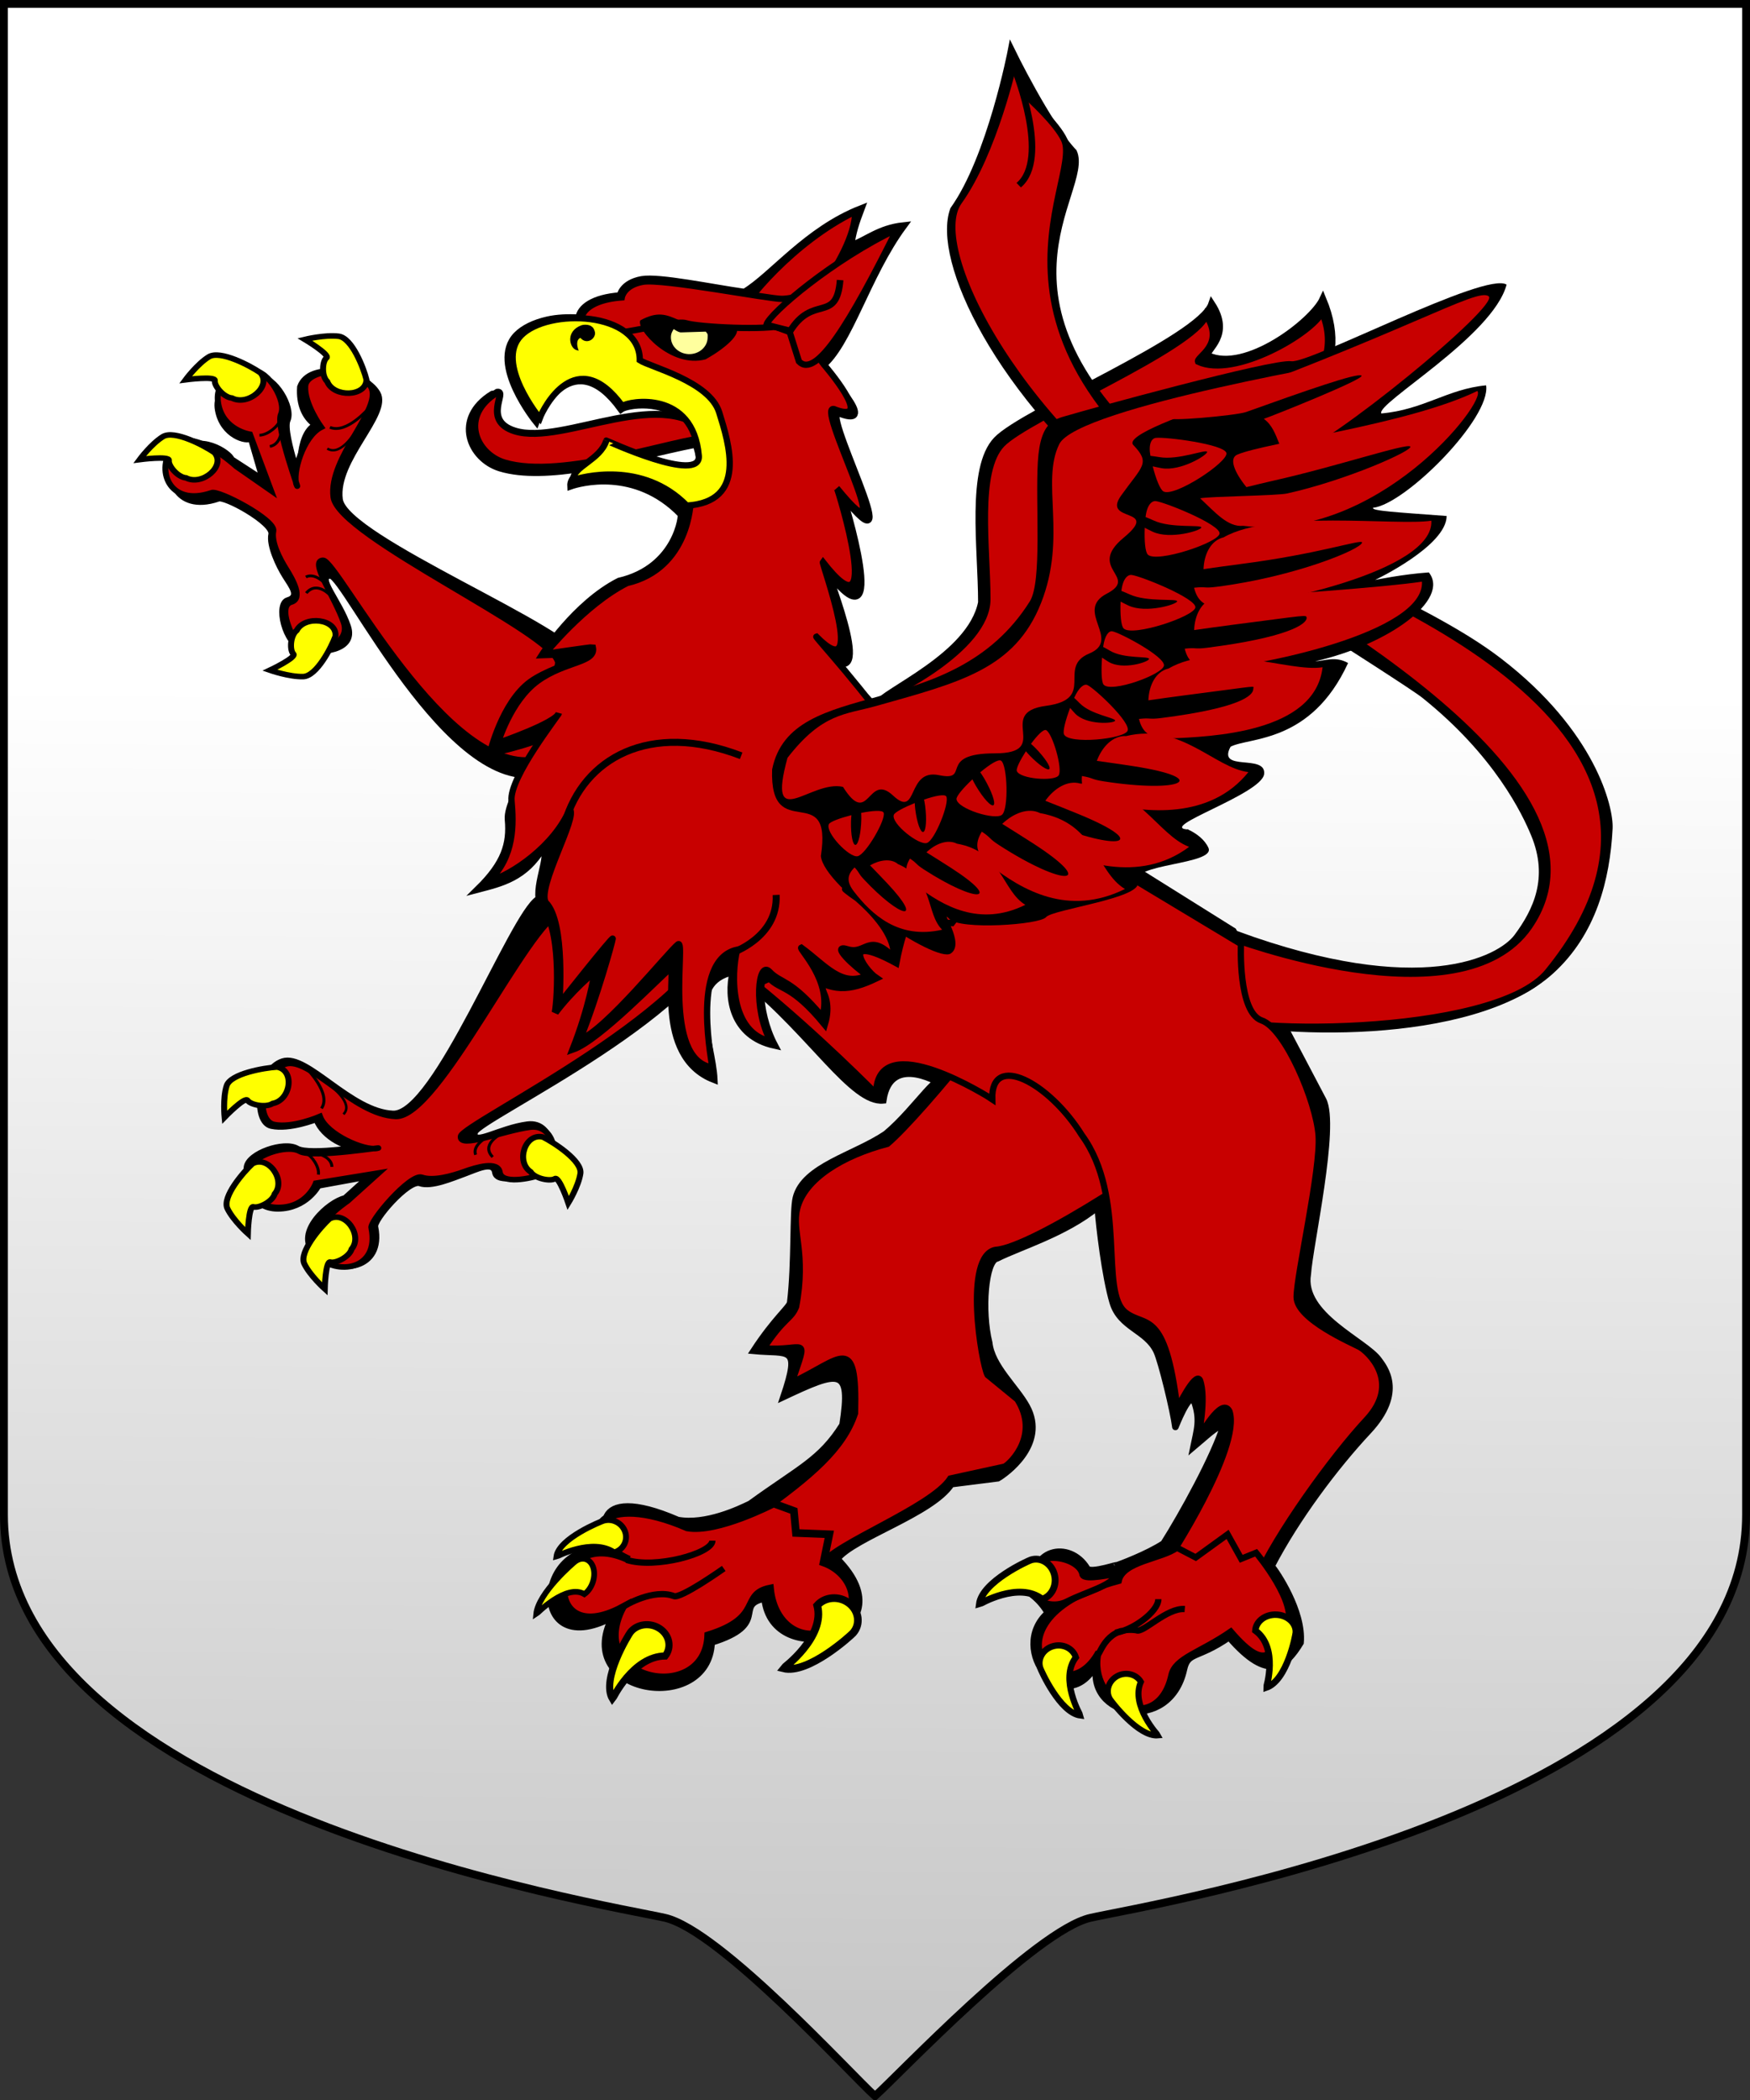 <?xml version="1.0" encoding="UTF-8" standalone="no"?>
<!-- Created with Inkscape (http://www.inkscape.org/) -->
<svg
   xmlns:dc="http://purl.org/dc/elements/1.1/"
   xmlns:cc="http://web.resource.org/cc/"
   xmlns:rdf="http://www.w3.org/1999/02/22-rdf-syntax-ns#"
   xmlns:svg="http://www.w3.org/2000/svg"
   xmlns="http://www.w3.org/2000/svg"
   xmlns:xlink="http://www.w3.org/1999/xlink"
   xmlns:sodipodi="http://inkscape.sourceforge.net/DTD/sodipodi-0.dtd"
   xmlns:inkscape="http://www.inkscape.org/namespaces/inkscape"
   sodipodi:docname="POL_TC~1.SVG"
   sodipodi:docbase="D:\SHAZZ\WIKI\WIKI-SVG\COA\GRYFY"
   inkscape:version="0.40+cvs"
   sodipodi:version="0.32"
   id="svg1585"
   height="600px"
   width="500px">
  <rect width="100%" height="100%" fill="#333333" stroke="none"/>
  <defs
     id="defs3">
    <linearGradient
       id="linearGradient2858">
      <stop
         id="stop2860"
         offset="0"
         style="stop-color:#ffffff;stop-opacity:1;" />
      <stop
         id="stop2862"
         offset="1"
         style="stop-color:#c8c8c8;stop-opacity:1;" />
    </linearGradient>
    <linearGradient
       inkscape:collect="always"
       xlink:href="#linearGradient2858"
       id="linearGradient1698"
       gradientUnits="userSpaceOnUse"
       gradientTransform="matrix(0.913,0,0,1.096,-3.494030e-5,4.940300e-6)"
       x1="293.446"
       y1="179.7"
       x2="291.801"
       y2="522.006" />
  </defs>
  <sodipodi:namedview
     inkscape:window-y="-4"
     inkscape:window-x="-4"
     inkscape:window-height="749"
     inkscape:window-width="1024"
     inkscape:current-layer="layer1"
     inkscape:document-units="px"
     inkscape:cy="302.16210"
     inkscape:cx="250.00015"
     inkscape:zoom="0.95000028"
     inkscape:pageshadow="2"
     inkscape:pageopacity="0.0"
     borderopacity="1.0"
     bordercolor="#666666"
     pagecolor="#ffffff"
     id="base" />
  <g
     id="layer1"
     inkscape:groupmode="layer"
     inkscape:label="Layer 1">
    <path
       sodipodi:nodetypes="ccccccccc"
       id="path6195"
       d="M 1.123,1.123 L 1.123,432.798 C 1.123,516.65 173.672,544.231 189.969,547.945 C 205.722,551.535 243.476,593.061 250,598.877 C 256.524,593.061 295.832,551.535 311.586,547.945 C 327.883,544.231 498.877,516.65 498.877,432.798 L 498.877,1.123 L 250,1.123 L 1.123,1.123 z "
       style="fill:url(#linearGradient1698);fill-opacity:1;fill-rule:nonzero;stroke:#000000;stroke-width:2.246;stroke-miterlimit:4;stroke-dashoffset:0;stroke-opacity:1" />
    <g
       id="g3508">
      <path
         style="fill:#000000;fill-opacity:1;fill-rule:evenodd;stroke:#000000;stroke-width:1.877;stroke-linecap:butt;stroke-linejoin:miter;stroke-miterlimit:4;stroke-opacity:1"
         d="M 306.4,237.217 C 306.4,237.217 213.274,280.412 213.274,280.412 C 231.64,295.238 243.596,315.266 252.355,314.387 C 254.428,300.26 269.541,310.055 269.78,310.22 C 269.137,304.037 262.089,316.44 253.101,323.965 C 244.161,330.044 229.625,333.238 227.407,342.224 C 226.453,346.089 227.154,360.637 225.782,372.141 C 225.614,373.529 221.347,376.753 215.335,385.961 C 225.463,386.942 228.884,384.152 223.866,399.104 C 239.807,391.612 243.353,390.429 240.727,407.125 C 234.46,417.132 228.399,419.442 214.348,429.644 C 211.206,431.199 201.583,435.736 193.685,434.305 C 167.928,423.119 170.627,439.28 178.073,443.573 C 152.595,435.602 149.443,475.665 174.967,462.054 C 163.45,484.29 202.547,490.181 203.32,469.262 C 220.2,464.035 209.472,458.556 218.44,456.715 C 220.701,478.101 260.557,466.934 239.218,445.415 C 243.979,439.274 266.345,432.466 271.808,424.034 L 285.099,422.354 C 287.091,421.243 299.323,412.686 293.341,401.814 C 290.306,396.298 283.332,390.291 282.632,383.685 C 280.356,374.582 281.5,360.159 284.867,359.54 C 291.367,356.264 304.441,352.41 313.633,344.841 C 314.015,350.508 315.768,364.905 317.919,372.138 C 320.07,379.372 327.62,379.992 330.475,386.127 C 331.812,389 335.263,403.122 335.827,407.694 C 335.788,407.883 339.717,397.542 341.137,400.188 C 343.156,405.598 341.95,408.669 340.992,413.412 C 344.595,410.4 347.588,407.379 349.64,407.125 C 346.915,416.057 337.7,432.754 332.46,440.998 C 327.67,444.105 320.28,446.846 318.589,447.448 C 320.803,446.387 311.302,449.908 310.55,448.071 C 305.7,440.127 293.433,441.93 294.995,455.713 C 297.149,457.423 298.379,459.18 299.406,460.807 C 299.976,460.304 300.556,459.793 301.264,459.344 C 300.573,459.651 306.946,464.046 306.284,464.384 C 302.415,466.358 301.433,464.018 299.406,460.807 C 287.611,471.223 304.271,492.114 313.423,475.305 C 309.893,490.66 334.202,495.472 338.264,476.958 C 339.393,471.814 342.001,474.091 351.178,467.772 C 362.491,480.871 367.471,476.082 371.58,469.343 C 372.371,460.375 364.708,449.087 363.309,447.448 C 370.378,433.821 381.489,419.008 390.936,408.913 C 401.484,397.642 395.332,390.502 393.954,388.562 C 390.127,383.175 371.645,375.74 373.64,364.038 C 374.185,355.825 381.833,321.777 378.051,314.312 C 369.688,298.379 359.258,278.634 352.368,265.995 L 306.4,237.217 z "
         id="path9142"
         sodipodi:nodetypes="cccccccccccccccccccccccssccccccccccccccccccscccc" />
      <path
         sodipodi:nodetypes="ccsccccczccccccc"
         id="path6638"
         d="M 289.569,278.964 C 298.118,276.036 263.246,318.661 253.55,326.81 C 240.931,330.113 229.866,336.721 227.749,345.33 C 226.149,351.839 230.365,357.962 227.456,373.356 C 225.972,377.039 223.957,376.413 218.219,385.235 C 230.223,386.163 231.025,380.686 226.236,395.011 C 240.413,388.426 244.889,380.474 244.297,403.786 C 240.936,413.854 231.996,421.608 216.133,432.869 C 204.737,445.286 231.308,452.956 234.779,446.93 C 238.12,441.128 266.176,430.731 271.538,422.423 L 287.034,419.045 C 288.935,417.98 297.062,409.936 290.674,399.823 L 282.158,392.844 C 280.448,389.651 275.222,358.81 284.459,357.106 C 295.12,356.466 337.034,328.785 339.314,323.994 L 289.569,278.964 z "
         style="fill:#c80000;fill-opacity:1;fill-rule:evenodd;stroke:#000000;stroke-width:1.795;stroke-linecap:butt;stroke-linejoin:miter;stroke-miterlimit:4;stroke-opacity:1" />
      <g
         transform="matrix(0.929,0,0,0.867,48.556,-205.89)"
         id="g35950">
        <path
           sodipodi:nodetypes="ccccccccccc"
           id="path34295"
           d="M 217.254,469.719 C 219.182,465.313 246.29,453.704 249.595,436.002 C 249.595,418.299 245.95,391.746 254.281,382.374 C 262.611,373.003 316.759,349.053 320.403,337.598 C 326.743,348.031 318.499,352.75 319.177,354.565 C 330.853,360.476 351.477,343.28 354.586,336.006 C 359.419,348.463 357.604,357.654 352.397,365.464 C 347.191,373.274 273.545,406.845 273.545,406.845 L 263.132,457.869 L 211.587,491.711 L 217.254,469.719 z "
           style="fill:#000000;fill-opacity:1;fill-rule:evenodd;stroke:#000000;stroke-width:2.103;stroke-linecap:butt;stroke-linejoin:miter;stroke-miterlimit:4;stroke-opacity:1" />
        <path
           sodipodi:nodetypes="ccccccccccc"
           id="path35190"
           d="M 220.613,466.992 C 220.613,466.992 251.367,451.762 251.367,434.928 C 251.367,418.095 247.901,392.845 255.823,383.933 C 263.744,375.021 315.235,352.246 318.701,341.354 C 324.73,351.275 315.58,354.977 316.225,356.702 C 327.328,362.324 351.392,347.28 354.348,340.364 C 358.944,352.21 354.076,360.426 349.125,367.852 C 344.174,375.279 274.142,407.203 274.142,407.203 L 264.239,455.998 L 215.224,487.904 L 220.613,466.992 z "
           style="fill:#c80000;fill-opacity:1;fill-rule:evenodd;stroke:#000000;stroke-width:2;stroke-linecap:butt;stroke-linejoin:miter;stroke-miterlimit:4;stroke-opacity:1" />
      </g>
      <g
         id="g5595"
         transform="matrix(0.659,0.611,0.654,-0.615,-456.643,423.887)">
        <path
           style="fill:#000000;fill-opacity:1;fill-rule:evenodd;stroke:#000000;stroke-width:2.092;stroke-linecap:butt;stroke-linejoin:miter;stroke-miterlimit:4;stroke-opacity:1"
           d="M 503.434,717.506 C 498.736,719.313 506.271,732.383 491.088,743.247 C 547.162,767.476 554.811,794.634 553.207,803.672 C 551.408,813.809 547.26,824.988 533.205,831.292 C 526.197,834.435 506.421,842.162 476.891,840.01 C 469.213,839.444 382.348,822.564 371.114,821.809 C 313.613,817.943 268.975,835.839 261.301,851.481 C 257.358,871.67 236.864,901.356 236.864,901.356 C 236.864,901.356 262.039,891.792 274.145,891.012 C 287.235,885.667 285.915,832.521 371.489,838.106 C 415.03,842.236 454.349,861.313 485.176,864.19 C 522.32,867.657 543.617,853.945 548.155,848.901 C 559.343,836.463 568.804,821.005 568.504,802.905 C 567.921,768.452 521.784,726.808 503.434,717.506 z "
           id="path4071"
           sodipodi:nodetypes="ccssssccccsssc" />
        <g
           id="g4065"
           transform="matrix(1,0,0,1,10.29,372.516)">
          <path
             style="fill:#c80000;fill-opacity:1;fill-rule:evenodd;stroke:#000000;stroke-width:2;stroke-linecap:butt;stroke-linejoin:miter;stroke-miterlimit:4;stroke-opacity:1"
             d="M 480.427,368.611 C 480.427,368.611 551.257,398.058 543.167,435.998 C 530.989,493.113 409.585,459.694 381.669,454.007 C 318.929,441.227 253.933,463.633 250.38,481.892 C 246.616,501.233 230.047,526.623 230.047,526.623 L 241.406,521.32 C 241.406,521.32 253.562,521.518 259.081,519.256 C 273.166,513.484 282.331,443.55 396.773,469.111 C 417.941,473.839 543.852,534.32 557.69,429.608 C 561.279,402.45 500.759,343.631 491.464,345.374 C 482.17,347.116 480.427,368.611 480.427,368.611 z "
             id="path4067"
             sodipodi:nodetypes="csssccssscc" />
          <path
             style="fill:none;fill-opacity:0.75;fill-rule:evenodd;stroke:#000000;stroke-width:2;stroke-linecap:butt;stroke-linejoin:miter;stroke-miterlimit:4;stroke-opacity:1"
             d="M 232.391,524.785 C 232.391,524.785 260.328,511.929 259.586,498.826"
             id="path4069"
             sodipodi:nodetypes="cc" />
        </g>
      </g>
      <path
         sodipodi:nodetypes="ccccscczczczzczcccc"
         id="path2821"
         d="M 216.151,281.306 C 233.678,295.511 250.501,312.629 250.328,312.454 C 250.459,292.86 283.272,313.911 283.5,314.069 C 283.118,300.529 299.706,309.268 309.074,324.29 C 322.131,342.185 313.94,369.055 321.59,374.998 C 327.26,379.403 332.851,373.741 336.368,402.367 C 336.331,402.548 341.482,391.769 342.838,394.303 C 344.765,399.487 342.347,410.342 342.506,410.484 C 342.725,410.679 348.967,398.794 351.262,403.204 C 354.769,413.559 333.528,446.195 333.436,446.024 C 333.336,445.838 358.042,451.065 358.917,451.381 C 364.519,438.54 380.469,416.343 390.472,405.613 C 400.539,394.813 390.679,386.08 388.553,384.906 C 386.317,383.671 370.467,376.927 370.467,370.584 C 370.467,364.241 377.444,334.09 376.745,324.409 C 376.047,314.751 367.258,293.888 360.467,291.551 C 353.675,289.214 354.558,269.722 354.558,269.722 L 305.018,239.913 C 305.018,239.913 216.151,281.306 216.151,281.306 z "
         style="fill:#c80000;fill-opacity:1;fill-rule:evenodd;stroke:#000000;stroke-width:1.795;stroke-linecap:butt;stroke-linejoin:miter;stroke-miterlimit:4;stroke-opacity:1" />
      <path
         style="fill:none;fill-opacity:0.75;fill-rule:evenodd;stroke:#000000;stroke-width:0.822px;stroke-linecap:butt;stroke-linejoin:miter;stroke-opacity:1"
         d="M 148.68,447.753 L 148.68,447.753 z "
         id="path15251" />
      <path
         sodipodi:nodetypes="cccsczccccc"
         id="path12801"
         d="M 336.258,442.19 C 331.946,445.412 320.796,446.044 319.62,451.675 C 278.528,462.77 303.341,491.425 313.857,472.036 C 310.489,486.747 330.824,496.374 334.701,478.636 C 335.779,473.707 342.897,472.224 351.656,466.169 C 362.453,478.72 363.653,471.439 367.574,464.983 C 371.46,458.585 358.894,443.648 358.894,443.648 L 354.632,445.371 L 350.742,438.396 L 341.638,444.989 L 336.258,442.19 z "
         style="fill:#c80000;fill-opacity:1;fill-rule:evenodd;stroke:#000000;stroke-width:1.795;stroke-linecap:butt;stroke-linejoin:miter;stroke-miterlimit:4;stroke-opacity:1" />
      <path
         sodipodi:nodetypes="ccccc"
         id="path15797"
         d="M 319.087,449.762 C 318.099,449.594 310.023,451.689 309.305,449.929 C 308.587,444.985 296.203,442.386 294.139,449.259 C 292.075,456.131 299.344,460.406 304.908,457.556 C 310.472,454.706 317.471,453.198 319.087,449.762 z "
         style="fill:#c80000;fill-opacity:1;fill-rule:evenodd;stroke:#000000;stroke-width:1.795;stroke-linecap:butt;stroke-linejoin:miter;stroke-miterlimit:4;stroke-opacity:1" />
      <g
         id="g5633"
         transform="matrix(0.903,-0.203,0.218,0.843,-36.499,100.93)">
        <path
           sodipodi:nodetypes="cczccccczccccccccscccc"
           id="path9933"
           d="M 188.277,149.708 C 189.547,139.856 127,93.479 128.52,80.447 C 130.041,67.415 150.019,56.803 147.994,49.123 C 145.848,40.981 130.145,33.722 125.33,41.567 C 123.601,47.096 124.332,51.776 126.904,54.863 C 120.701,56.487 117.636,71.33 118.2,75.201 C 118.763,79.071 116.24,55.189 118.988,51.394 C 121.737,47.599 118.57,36.389 114.001,35.497 C 109.431,34.605 99.552,34.616 98.965,43.08 C 98.357,51.841 105.321,55.592 106.607,54.563 L 106.993,68.463 L 99.253,59.76 C 99.253,57.703 91.432,48.455 84.297,54.051 C 77.161,59.648 78.076,73.116 92.099,71.562 C 94.153,70.821 106.919,83.286 105.347,86.701 C 103.775,90.115 105.08,97.326 106.241,101.155 C 107.403,104.985 109.068,108.701 105.178,108.965 C 101.288,109.229 100.731,122.891 106.013,125.94 C 110.502,128.531 121.721,130.347 121.132,121.668 C 120.543,112.988 115.482,103.393 119.753,104.305 C 124.024,105.218 138.241,183.465 167.248,182.797 L 188.277,149.708 z "
           style="fill:#000000;fill-opacity:1;fill-rule:evenodd;stroke:#000000;stroke-width:1.831;stroke-linecap:butt;stroke-linejoin:miter;stroke-miterlimit:4;stroke-opacity:1" />
        <g
           id="g5620">
          <path
             sodipodi:nodetypes="cczccccczccccccccccccc"
             id="path2622"
             d="M 181.146,148.555 C 182.416,138.703 125.27,92.326 126.79,79.294 C 128.31,66.262 148.546,54.364 146.521,46.684 C 144.375,38.541 128.672,36.17 126.943,41.699 C 125.214,47.229 128.517,56.025 128.517,56.025 C 122.314,57.649 116.163,68.891 116.727,72.761 C 117.29,76.632 114.767,52.749 117.515,48.955 C 120.264,45.16 117.097,33.95 112.527,33.057 C 107.958,32.165 100.136,32.691 99.549,41.155 C 98.942,49.916 106.677,53.153 106.677,53.153 L 108.607,72.711 L 100.095,62.465 C 100.095,62.465 89.959,46.016 82.823,51.612 C 75.688,57.208 76.602,70.676 90.626,69.122 C 92.68,68.381 107.761,82.39 106.189,85.804 C 104.617,89.219 105.921,95.143 107.083,98.973 C 108.245,102.803 109.909,109.605 106.019,109.869 C 102.129,110.134 102.997,118.493 104.54,123.5 C 106.082,128.507 120.763,128.936 120.173,120.257 C 119.584,111.578 114.523,97.866 118.794,98.779 C 123.065,99.692 139.083,178.453 168.09,177.785 L 181.146,148.555 z "
             style="fill:#c80000;fill-opacity:1;fill-rule:evenodd;stroke:#000000;stroke-width:1.831;stroke-linecap:butt;stroke-linejoin:miter;stroke-miterlimit:4;stroke-opacity:1" />
          <path
             sodipodi:nodetypes="cccczc"
             id="path2624"
             d="M 130.436,26.729 C 130.436,26.729 136.908,33.506 135.453,34.206 C 133.997,34.906 132.507,39.517 133.866,41.83 C 134.552,47.497 144.31,49.54 145.74,44.031 C 145.775,40.12 144.655,29.623 140.752,28.133 C 136.74,26.602 130.436,26.729 130.436,26.729 z "
             style="fill:#ffff00;fill-opacity:1;fill-rule:evenodd;stroke:#000000;stroke-width:1.831;stroke-linecap:butt;stroke-linejoin:miter;stroke-miterlimit:4;stroke-opacity:1" />
          <path
             sodipodi:nodetypes="cccczc"
             id="path2626"
             d="M 91.651,31.052 C 91.651,31.052 100.976,31.962 100.33,33.443 C 99.684,34.923 101.563,39.39 104.103,40.256 C 108.319,44.102 117.046,39.281 114.535,34.173 C 112.01,31.187 104.313,23.964 100.384,25.382 C 96.345,26.84 91.651,31.052 91.651,31.052 z "
             style="fill:#ffff00;fill-opacity:1;fill-rule:evenodd;stroke:#000000;stroke-width:1.831;stroke-linecap:butt;stroke-linejoin:miter;stroke-miterlimit:4;stroke-opacity:1" />
          <path
             sodipodi:nodetypes="cccczc"
             id="path2628"
             d="M 71.738,53.312 C 71.738,53.312 81.064,54.223 80.418,55.703 C 79.772,57.184 81.651,61.651 84.19,62.516 C 88.407,66.363 97.134,61.542 94.623,56.434 C 92.098,53.448 84.401,46.225 80.472,47.643 C 76.432,49.101 71.738,53.312 71.738,53.312 z "
             style="fill:#ffff00;fill-opacity:1;fill-rule:evenodd;stroke:#000000;stroke-width:1.831;stroke-linecap:butt;stroke-linejoin:miter;stroke-miterlimit:4;stroke-opacity:1" />
          <path
             sodipodi:nodetypes="cccczc"
             id="path2630"
             d="M 94.393,130.157 C 94.393,130.157 103.51,127.994 102.669,126.614 C 101.829,125.235 103.087,120.555 105.486,119.354 C 109.144,114.973 118.443,118.569 116.645,123.969 C 114.547,127.27 107.897,135.467 103.812,134.593 C 99.613,133.695 94.393,130.157 94.393,130.157 z "
             style="fill:#ffff00;fill-opacity:1;fill-rule:evenodd;stroke:#000000;stroke-width:1.831;stroke-linecap:butt;stroke-linejoin:miter;stroke-miterlimit:4;stroke-opacity:1" />
          <path
             sodipodi:nodetypes="cc"
             id="path2634"
             d="M 118.429,110.857 C 118.429,110.857 115.516,104.667 111.23,108.074"
             style="fill:none;fill-opacity:0.75;fill-rule:evenodd;stroke:#000000;stroke-width:0.916px;stroke-linecap:butt;stroke-linejoin:miter;stroke-opacity:1" />
          <path
             sodipodi:nodetypes="cc"
             id="path2636"
             d="M 117.396,105.98 C 117.396,105.98 115.262,102.074 112.358,102.895"
             style="fill:none;fill-opacity:0.75;fill-rule:evenodd;stroke:#000000;stroke-width:0.916px;stroke-linecap:butt;stroke-linejoin:miter;stroke-opacity:1" />
          <path
             sodipodi:nodetypes="cc"
             id="path2644"
             d="M 144.529,53.139 C 144.529,53.139 135.675,60.203 131.129,56.682"
             style="fill:none;fill-opacity:0.75;fill-rule:evenodd;stroke:#000000;stroke-width:0.916px;stroke-linecap:butt;stroke-linejoin:miter;stroke-opacity:1" />
          <path
             sodipodi:nodetypes="cc"
             id="path2646"
             d="M 138.304,60.016 C 138.304,60.016 132.046,66.904 128.698,63.302"
             style="fill:none;fill-opacity:0.75;fill-rule:evenodd;stroke:#000000;stroke-width:0.777px;stroke-linecap:butt;stroke-linejoin:miter;stroke-opacity:1" />
          <path
             sodipodi:nodetypes="cc"
             id="path2648"
             d="M 116.4,51.167 C 116.009,52.284 112.125,54.729 109.436,54.133"
             style="fill:none;fill-opacity:0.75;fill-rule:evenodd;stroke:#000000;stroke-width:0.916px;stroke-linecap:butt;stroke-linejoin:miter;stroke-opacity:1" />
          <path
             sodipodi:nodetypes="cc"
             id="path2650"
             d="M 116.377,54.268 C 115.986,55.385 114.646,58.592 111.679,58.482"
             style="fill:none;fill-opacity:0.75;fill-rule:evenodd;stroke:#000000;stroke-width:0.916px;stroke-linecap:butt;stroke-linejoin:miter;stroke-opacity:1" />
        </g>
      </g>
      <g
         id="g5672"
         transform="matrix(0.919,-0.123,0.131,0.858,-46.347,87.978)">
        <path
           sodipodi:nodetypes="cczccccczccccccccccccc"
           id="path10695"
           d="M 185.869,223.401 C 177.213,227.537 144.606,289.514 131.709,287.115 C 118.812,284.715 108.314,263.716 100.516,265.216 C 92.248,266.806 88.63,283.83 94.028,285.93 C 99.427,288.03 108.046,285.709 108.046,285.709 C 109.246,292.009 116.444,297.014 120.343,296.714 C 124.243,296.414 104.415,297.314 100.816,294.314 C 97.217,291.314 85.82,293.714 84.62,298.214 C 83.42,302.713 83.793,312.069 92.197,313.228 C 100.895,314.428 105.595,307.497 105.595,307.497 L 121.259,306.708 L 113.113,312.613 C 108.188,312.992 96.017,321.612 101.116,329.111 C 107.73,338.127 121.606,337.558 121.006,323.459 C 120.406,321.359 133.319,309.344 136.618,311.144 C 139.918,312.944 146.674,310.907 150.573,310.007 C 154.472,309.108 160.045,306.96 160.045,310.86 C 160.045,314.76 169.2,313.513 174.299,312.313 C 179.398,311.113 180.821,296.493 172.123,296.493 C 163.425,296.493 154.519,301.182 155.719,296.982 C 156.919,292.782 236.766,266.468 242.154,238.031 L 185.869,223.401 z "
           style="fill:#000000;fill-opacity:1;fill-rule:evenodd;stroke:#000000;stroke-width:1.831;stroke-linecap:butt;stroke-linejoin:miter;stroke-miterlimit:4;stroke-opacity:1" />
        <path
           sodipodi:nodetypes="cczccccczccccccccccccc"
           id="path1477"
           d="M 192.226,228.854 C 181.676,230.716 145.281,290.61 132.384,288.21 C 119.487,285.81 108.989,264.811 101.191,266.311 C 92.923,267.902 89.494,283.41 94.893,285.51 C 100.291,287.61 109.289,284.91 109.289,284.91 C 110.489,291.21 121.286,298.109 125.186,297.809 C 129.085,297.509 105.09,298.409 101.491,295.409 C 97.892,292.409 86.495,294.809 85.295,299.309 C 84.095,303.809 84.089,311.649 92.493,312.808 C 101.191,314.008 104.944,306.508 104.944,306.508 L 124.586,305.909 L 113.788,313.708 C 113.788,313.708 96.692,322.707 101.791,330.207 C 106.89,337.706 120.387,337.706 119.787,323.607 C 119.187,321.507 134.183,307.408 137.483,309.208 C 140.782,311.008 146.78,310.108 150.68,309.208 C 154.579,308.308 161.477,307.108 161.477,311.008 C 161.477,314.908 169.875,314.608 174.974,313.408 C 180.073,312.208 181.496,297.588 172.798,297.588 C 164.1,297.588 150.08,301.709 151.279,297.509 C 152.479,293.309 235.167,265.101 240.556,236.663 L 192.226,228.854 z "
           style="fill:#c80000;fill-opacity:1;fill-rule:evenodd;stroke:#000000;stroke-width:1.831;stroke-linecap:butt;stroke-linejoin:miter;stroke-miterlimit:4;stroke-opacity:1" />
        <path
           sodipodi:nodetypes="cccczc"
           id="path1479"
           d="M 80.196,281.01 C 80.196,281.01 87.394,275.011 87.994,276.511 C 88.594,278.01 93.093,279.81 95.492,278.61 C 101.191,278.31 103.891,268.711 98.492,266.911 C 94.593,266.611 84.046,267.017 82.296,270.811 C 80.496,274.711 80.196,281.01 80.196,281.01 z "
           style="fill:#ffff00;fill-opacity:1;fill-rule:evenodd;stroke:#000000;stroke-width:1.831;stroke-linecap:butt;stroke-linejoin:miter;stroke-miterlimit:4;stroke-opacity:1" />
        <path
           sodipodi:nodetypes="cccczc"
           id="path1481"
           d="M 81.879,320.005 C 81.879,320.005 83.42,310.761 84.853,311.506 C 86.286,312.251 90.869,310.679 91.905,308.204 C 96.027,304.257 91.809,295.221 86.544,297.381 C 83.394,299.698 75.667,306.889 76.816,310.907 C 77.997,315.036 81.879,320.005 81.879,320.005 z "
           style="fill:#ffff00;fill-opacity:1;fill-rule:evenodd;stroke:#000000;stroke-width:1.831;stroke-linecap:butt;stroke-linejoin:miter;stroke-miterlimit:4;stroke-opacity:1" />
        <path
           sodipodi:nodetypes="cccczc"
           id="path1483"
           d="M 102.736,341.383 C 102.736,341.383 104.276,332.139 105.709,332.884 C 107.143,333.629 111.726,332.057 112.761,329.582 C 116.884,325.635 112.666,316.599 107.401,318.759 C 104.251,321.077 96.524,328.267 97.673,332.285 C 98.853,336.414 102.736,341.383 102.736,341.383 z "
           style="fill:#ffff00;fill-opacity:1;fill-rule:evenodd;stroke:#000000;stroke-width:1.831;stroke-linecap:butt;stroke-linejoin:miter;stroke-miterlimit:4;stroke-opacity:1" />
        <path
           sodipodi:nodetypes="cccczc"
           id="path1485"
           d="M 180.927,323.985 C 180.927,323.985 179.387,314.74 177.954,315.485 C 176.521,316.231 171.937,314.658 170.902,312.183 C 166.78,308.236 170.997,299.201 176.262,301.36 C 179.412,303.678 187.139,310.869 185.991,314.886 C 184.81,319.015 180.927,323.985 180.927,323.985 z "
           style="fill:#ffff00;fill-opacity:1;fill-rule:evenodd;stroke:#000000;stroke-width:1.831;stroke-linecap:butt;stroke-linejoin:miter;stroke-miterlimit:4;stroke-opacity:1" />
        <path
           sodipodi:nodetypes="cc"
           id="path1487"
           d="M 163.302,298.692 C 163.302,298.692 156.93,301.179 160.038,305.687"
           style="fill:none;fill-opacity:0.75;fill-rule:evenodd;stroke:#000000;stroke-width:0.916px;stroke-linecap:butt;stroke-linejoin:miter;stroke-opacity:1" />
        <path
           sodipodi:nodetypes="cc"
           id="path1489"
           d="M 158.367,299.392 C 158.367,299.392 154.327,301.257 154.948,304.21"
           style="fill:none;fill-opacity:0.75;fill-rule:evenodd;stroke:#000000;stroke-width:0.916px;stroke-linecap:butt;stroke-linejoin:miter;stroke-opacity:1" />
        <path
           sodipodi:nodetypes="cc"
           id="path1499"
           d="M 107.495,268.737 C 107.495,268.737 113.941,278.05 110.121,282.348"
           style="fill:none;fill-opacity:0.75;fill-rule:evenodd;stroke:#000000;stroke-width:0.916px;stroke-linecap:butt;stroke-linejoin:miter;stroke-opacity:1" />
        <path
           sodipodi:nodetypes="cc"
           id="path1501"
           d="M 113.933,275.415 C 113.933,275.415 120.38,282.125 116.56,285.222"
           style="fill:none;fill-opacity:0.75;fill-rule:evenodd;stroke:#000000;stroke-width:0.777px;stroke-linecap:butt;stroke-linejoin:miter;stroke-opacity:1" />
        <path
           sodipodi:nodetypes="cc"
           id="path1503"
           d="M 103.622,296.672 C 104.71,297.138 106.885,301.179 106.108,303.822"
           style="fill:none;fill-opacity:0.75;fill-rule:evenodd;stroke:#000000;stroke-width:0.916px;stroke-linecap:butt;stroke-linejoin:miter;stroke-opacity:1" />
        <path
           sodipodi:nodetypes="cc"
           id="path1505"
           d="M 106.714,296.905 C 107.802,297.371 110.91,298.925 110.599,301.879"
           style="fill:none;fill-opacity:0.75;fill-rule:evenodd;stroke:#000000;stroke-width:0.916px;stroke-linecap:butt;stroke-linejoin:miter;stroke-opacity:1" />
      </g>
      <path
         style="fill:#000000;fill-opacity:1;fill-rule:evenodd;stroke:#000000;stroke-width:2.043;stroke-linecap:butt;stroke-linejoin:miter;stroke-miterlimit:4;stroke-opacity:1"
         d="M 183.375,79.902 C 177.745,80.893 177.193,84.524 177.193,84.524 C 169.267,85.109 165.739,87.998 165.402,90.875 C 162.329,90.696 159.222,90.806 156.375,91.454 C 152.724,92.285 149.537,93.773 147.571,95.833 C 139.831,103.944 153.2,120.411 153.2,120.411 C 154.337,117.306 163.947,98.194 177.439,116.856 C 178.911,115.732 189.681,113.653 195.824,120.747 C 180.76,115.438 157.87,128.076 145.846,124.204 C 136.194,121.096 143.758,112.181 140.686,112.656 C 129.422,119.587 134.31,131.063 142.885,133.687 C 149.393,135.679 158.159,135.13 167.135,133.686 C 164.928,135.364 162.977,136.842 163.09,138.824 C 165.405,138.01 181.477,133.364 194.609,146.931 C 194.975,146.909 193.567,162.197 176.866,166.089 C 164.369,172.437 155.002,187.058 155.002,187.058 C 179.5,186.119 159.671,189.01 151.57,194.929 C 143.469,200.848 140.115,215.193 140.115,215.193 C 140.115,215.193 158.293,211.141 159.086,208.14 C 158.864,208.982 144.596,227.206 145.235,234.17 C 145.874,241.133 144.169,246.66 136.684,254.01 C 143.195,252.311 150.073,250.751 155.083,242.19 C 157.61,244.28 152.063,254.053 154.661,258.723 C 160.596,264.526 159.436,285.236 158.638,289.282 C 162.963,283.491 170.009,277.101 169.94,277.946 C 169.873,278.762 168.445,287.763 163.769,299.714 C 171.175,297.105 188.72,278.769 191.443,276.631 C 193.906,274.697 186.547,301.676 203.992,308.4 C 203.474,297.522 195.313,280.701 209.483,277.621 C 207.703,285.081 209.291,295.986 221.237,298.614 C 216.044,288.765 216.492,275.827 219.83,279.399 C 223.169,282.972 226.15,281.108 235.596,292.534 C 238.723,281.994 229.727,278.51 230.536,278.17 C 237.656,283.441 242.643,283.108 250.27,279.468 C 246.664,277.041 239.568,266.119 256,275.019 C 265.115,226.697 303.712,258.4 234.662,185.612 C 251.731,201.675 236.162,163.833 236.523,163.401 C 254.884,187.262 240.889,141.792 240.585,141.461 C 261.417,167.325 232.637,113.996 240.108,118.139 C 251.183,122.249 236.123,106.532 234.623,104.745 C 242.546,98.606 247.594,78.781 258.113,64.52 C 251.092,65.271 247.418,68.773 243.053,70.243 C 243.637,66.237 244.452,63.759 245.993,59.664 C 230.462,65.774 220.624,78.753 212.688,83.531 C 203.612,82.271 188.332,79.029 183.375,79.902 z M 198.741,126.914 C 198.799,126.903 198.829,126.895 198.887,126.884 C 199.332,128.359 199.798,129.854 199.964,131.723 C 200.434,137.08 189.793,133.852 181.651,130.737 C 188.071,129.258 194.268,127.751 198.741,126.914 z "
         id="path8258"
         sodipodi:nodetypes="cccccccccccccccccccccccccccccccccccccccccccccccccc" />
      <path
         style="fill:#c80000;fill-opacity:1;fill-rule:evenodd;stroke:#000000;stroke-width:1.974;stroke-linecap:butt;stroke-linejoin:miter;stroke-miterlimit:4;stroke-opacity:1"
         d="M 142.069,112.064 C 131.098,118.748 135.815,129.756 144.143,132.254 C 160.815,137.255 192.878,125.404 203.353,124.947 C 190.349,109.075 161.058,127.547 147.061,123.127 C 137.687,120.168 145.057,111.6 142.069,112.064 z "
         id="path2084"
         sodipodi:nodetypes="cscsc" />
      <path
         sodipodi:nodetypes="cccccccccccczczccccccccccccccccccccccc"
         id="path25700"
         d="M 197.326,143.234 C 197.326,143.234 197.017,162.429 179.157,166.584 C 166.99,172.712 155.728,186.824 155.728,186.824 C 155.728,186.824 169.063,184.853 169.378,184.931 C 170.355,189.409 161.542,188.809 153.649,194.513 C 145.756,200.217 142.276,212.279 142.276,212.279 C 142.276,212.279 158.922,206.595 159.701,203.712 C 159.483,204.521 145.546,222.048 146.147,228.734 C 146.747,235.42 147.045,244.647 139.747,251.725 C 146.082,250.077 158.404,241.704 162.772,231.225 C 165.222,233.226 153.398,253.359 155.909,257.837 C 161.662,263.394 159.797,286.76 159.797,286.76 C 159.797,286.76 175.125,267.384 175.055,268.196 C 174.988,268.98 170.637,284.825 165.746,296.954 C 172.953,294.429 191.068,271.875 193.721,269.815 C 196.122,267.95 189.097,302.72 203.45,304.974 C 203.882,305.201 196.822,274.339 210.606,271.344 C 208.854,278.512 208.561,295.034 220.168,297.526 C 215.148,288.082 216.623,274.195 219.858,277.617 C 223.093,281.039 225.808,279.527 234.957,290.474 C 238.028,280.345 228.151,271.09 228.938,270.761 C 235.845,275.805 240.39,282.207 247.815,278.691 C 244.317,276.37 236.922,269.578 242.17,271.225 C 247.418,272.872 248.238,266.158 255.346,273.515 C 256.289,262.605 235.12,249.521 243.343,255.551 C 251.566,261.581 258.862,262.922 272.002,263.744 C 289.844,241.733 232.368,182.059 233.228,181.887 C 248.134,196.972 234.739,160.974 235.091,160.558 C 252.872,183.424 239.401,139.797 239.107,139.48 C 259.282,164.262 231.481,113.111 238.731,117.071 C 250.135,121.225 235.442,104.2 235.442,104.2 L 229.447,96.259 L 217.745,91.991 L 179.101,87.553 L 179.265,106.495 L 201.171,118.157 L 203.772,136.599 L 197.326,143.234 z "
         style="fill:#c80000;fill-opacity:1;fill-rule:evenodd;stroke:#000000;stroke-width:1.795;stroke-linecap:butt;stroke-linejoin:miter;stroke-miterlimit:4;stroke-opacity:1" />
      <path
         sodipodi:nodetypes="cccc"
         id="path25698"
         d="M 221.833,92.733 C 224.125,97.65 244.468,73.218 244.348,60.466 C 226.557,69.081 212.425,86.575 211.477,89.908 L 221.833,92.733 z "
         style="fill:#c80000;fill-opacity:1;fill-rule:evenodd;stroke:#000000;stroke-width:1.795;stroke-linecap:butt;stroke-linejoin:miter;stroke-miterlimit:4;stroke-opacity:1" />
      <path
         sodipodi:nodetypes="cccccczc"
         id="path25702"
         d="M 177.646,84.967 C 166.453,85.812 164.117,91.288 167.491,94.626 C 170.865,97.964 192.222,91.165 195.949,92.335 C 199.677,93.505 219.404,94.456 223.87,92.895 C 228.336,91.334 234.519,83.134 234.519,83.134 C 234.519,83.134 227.09,85.303 223.487,85.397 C 219.884,85.491 189.308,79.512 183.673,80.506 C 178.197,81.473 177.646,84.967 177.646,84.967 z "
         style="fill:#c80000;fill-opacity:1;fill-rule:evenodd;stroke:#000000;stroke-width:1.795;stroke-linecap:butt;stroke-linejoin:miter;stroke-miterlimit:4;stroke-opacity:1" />
      <path
         sodipodi:nodetypes="cccc"
         id="path25704"
         d="M 182.957,91.531 C 192.804,86.181 192.781,95.651 209.757,93.595 C 212.339,94.406 208.572,98.781 201.596,102.668 C 191.711,105.366 181.646,94.083 182.957,91.531 z "
         style="fill:#000000;fill-opacity:1;fill-rule:evenodd;stroke:none;stroke-width:1px;stroke-linecap:butt;stroke-linejoin:miter;stroke-opacity:1" />
      <path
         sodipodi:nodetypes="ccccccc"
         id="path25706"
         d="M 201.839,94.291 L 194.682,94.515 C 194.682,94.515 194.065,94.684 192.418,93.382 C 191.796,94.156 191.318,95.016 191.246,96.046 C 191.045,98.92 193.44,101.426 196.581,101.618 C 199.723,101.81 202.42,99.614 202.62,96.74 C 202.716,95.379 202.71,95.276 201.839,94.291 z "
         style="fill:#ffff9e;fill-opacity:1;fill-rule:nonzero;stroke:#000000;stroke-width:0.904;stroke-miterlimit:4;stroke-dashoffset:0;stroke-opacity:1" />
      <path
         sodipodi:nodetypes="czczcccscc"
         id="path25708"
         d="M 154.219,119.473 C 154.219,119.473 141.28,103.697 148.828,95.888 C 156.496,87.955 182.904,88.909 182.796,102.924 C 185.749,104.862 202.713,108.949 205.48,117.816 C 208.247,126.683 213.61,143.391 196.225,144.452 C 183.499,131.459 166.03,136.346 163.777,137.133 C 163.567,133.295 171.488,131.48 173.24,125.873 C 173.246,125.853 200.349,138.359 199.65,130.21 C 198.016,111.345 179.722,114.54 177.795,115.995 C 164.733,98.109 155.333,116.488 154.219,119.473 z "
         style="fill:#ffff00;fill-opacity:1;fill-rule:evenodd;stroke:#000000;stroke-width:1.795;stroke-linecap:butt;stroke-linejoin:miter;stroke-miterlimit:4;stroke-opacity:1" />
      <path
         style="fill:#000000;fill-opacity:1;fill-rule:nonzero;stroke:none;stroke-width:1.1;stroke-miterlimit:4;stroke-dashoffset:0;stroke-opacity:1"
         d="M 165.999,92.983 C 161.764,94.634 162.629,98.835 164.261,99.819 C 164.605,100.026 164.963,100.113 165.353,100.179 C 164.874,99.061 164.481,97.15 165.826,96.525 C 166.358,97.171 167.173,97.621 168.132,97.424 C 169.426,97.159 170.205,95.8 169.983,94.885 C 169.767,93.994 169.464,93.518 168.837,93.14 C 168.209,92.762 166.913,92.627 165.999,92.983 z "
         id="path25710"
         sodipodi:nodetypes="ccccczzs" />
      <path
         sodipodi:nodetypes="ccccc"
         id="path25712"
         d="M 228.268,103.266 C 233.135,108.406 242.891,92.335 256.268,65.486 C 238.164,74.037 219.921,89.461 218.973,92.793 L 225.489,94.439 L 228.268,103.266 z "
         style="fill:#c80000;fill-opacity:1;fill-rule:evenodd;stroke:#000000;stroke-width:1.795;stroke-linecap:butt;stroke-linejoin:miter;stroke-miterlimit:4;stroke-opacity:1" />
      <path
         sodipodi:nodetypes="cc"
         id="path25714"
         d="M 225.611,94.83 C 232.261,83.872 239.019,92.579 240.034,80.023"
         style="fill:none;fill-opacity:0.75;fill-rule:evenodd;stroke:#000000;stroke-width:1.884;stroke-linecap:butt;stroke-linejoin:miter;stroke-miterlimit:4;stroke-opacity:1" />
      <g
         transform="matrix(0.929,0,0,0.867,133.46,-476.14)"
         id="g34272">
        <path
           sodipodi:nodetypes="ccczccczccccccccccczcscc"
           id="path16778"
           d="M 108.797,831.275 C 109.737,841.741 144.07,866.672 148.739,863.403 C 153.408,860.135 145.006,848.257 148.275,851.992 C 151.543,855.727 176.133,853.952 178.061,851.414 C 179.99,848.876 207.681,845.165 206.256,839.938 C 203.404,833.76 230.327,834.183 227.993,828.58 C 225.658,822.978 217.645,821.127 221.922,822.552 C 211.467,822.077 244.53,810.944 245.131,804.218 C 245.731,797.491 230.535,803.701 234.801,795.26 C 240.487,792.05 259.532,794.297 270.937,767.684 C 267.136,765.308 263.819,766.965 260.808,767.109 C 283.636,761.498 302.366,746.75 295.779,737.821 C 287.767,738.396 279.25,740.303 279.25,740.303 C 279.25,740.303 301.22,729.122 301.257,719.225 C 285.973,717.985 278.168,717.563 278.6,716.524 C 288.554,715.399 314.955,687.003 313.39,676.17 C 301.468,677.373 294.311,684.176 281.17,685.434 C 279.368,682.191 315.467,660.093 319.692,642.982 C 313.357,638.422 259.048,669.154 253.445,668.22 C 247.842,667.286 190.094,684.348 185.554,685.833 C 181.091,687.293 176.319,687.303 175.531,701.366 C 174.742,715.441 176.895,740.853 173.049,747.39 C 148.92,788.399 99.759,771.304 93.807,802.734 C 92.97,828.014 112.511,805.517 108.797,831.275 z "
           style="fill:#000000;fill-opacity:1;fill-rule:evenodd;stroke:none;stroke-width:1px;stroke-linecap:butt;stroke-linejoin:miter;stroke-opacity:1" />
        <path
           sodipodi:nodetypes="czzscczzzzzzzzzc"
           id="path2880"
           d="M 276.095,667.318 C 275.548,667.592 187.775,683.253 182.121,695.53 C 176.387,707.981 184.606,726.002 176.507,747.916 C 168.464,769.68 151.568,774.06 125.829,781.828 C 116.328,784.696 109.284,784.069 98.529,798.931 C 92.051,824.248 105.658,806.063 115.594,808.485 C 123.656,822.208 123.138,803.486 130.999,811.347 C 138.86,819.208 135.002,802.385 145.109,804.631 C 155.216,806.877 144.31,797.444 162.278,797.444 C 180.246,797.444 162.275,784.04 177.997,781.794 C 193.719,779.548 181.231,769.038 191.338,764.546 C 201.445,760.054 186.623,750.433 196.73,744.818 C 206.837,739.203 190.368,736.609 201.937,726.363 C 213.506,716.118 195.055,721.611 201.146,712.48 C 207.663,702.713 210.286,701.896 204.884,695.83 C 199.482,689.763 276.095,667.318 276.095,667.318 z "
           style="fill:#c80000;fill-opacity:1;fill-rule:evenodd;stroke:none;stroke-width:2;stroke-linecap:butt;stroke-linejoin:miter;stroke-miterlimit:4;stroke-opacity:1" />
        <path
           sodipodi:nodetypes="cccccccc"
           id="path31216"
           d="M 189.088,804.912 C 188.716,809.679 190.605,812.381 195.999,813.798 C 208.581,817.104 228.472,819.374 240.283,803.629 C 229.772,802.204 219.626,787.359 202.693,791.744 C 198.583,791.515 195.257,795.333 193.673,799.915 C 197.337,800.475 200.937,801.004 204.904,801.665 C 229.082,805.693 219.958,810.694 195.78,806.666 C 191.742,805.993 192.793,805.581 189.088,804.912 z "
           style="fill:#c80000;fill-opacity:1;fill-rule:evenodd;stroke:none;stroke-width:2;stroke-linecap:butt;stroke-linejoin:miter;stroke-miterlimit:4;stroke-opacity:1" />
        <path
           sodipodi:nodetypes="ccccccccc"
           id="path31214"
           d="M 206.629,786.104 C 207.688,790.767 210.293,792.787 215.865,792.541 C 228.862,791.966 260.788,790.725 263.098,769.076 C 252.638,770.832 230.587,760.283 215.717,769.493 C 211.724,770.494 209.68,775.126 209.526,779.971 C 213.191,779.42 216.786,778.858 220.771,778.312 C 245.056,774.988 241.631,775.057 241.795,776.254 C 241.725,778.384 237.825,782.47 213.54,785.794 C 209.485,786.349 210.366,785.644 206.629,786.104 z "
           style="fill:#c80000;fill-opacity:1;fill-rule:evenodd;stroke:none;stroke-width:2;stroke-linecap:butt;stroke-linejoin:miter;stroke-miterlimit:4;stroke-opacity:1" />
        <path
           sodipodi:nodetypes="ccccccccc"
           id="path31212"
           d="M 220.703,762.951 C 221.761,767.614 224.367,769.634 229.939,769.388 C 242.935,768.813 294.615,757.672 293.662,740.855 C 283.202,742.612 247.557,745.416 229.791,746.341 C 225.797,747.341 223.753,751.974 223.6,756.819 C 227.265,756.267 230.859,755.705 234.844,755.159 C 259.129,751.835 258.037,751.663 258.201,752.86 C 258.131,754.99 251.898,759.317 227.614,762.641 C 223.559,763.196 224.439,762.491 220.703,762.951 z "
           style="fill:#c80000;fill-opacity:1;fill-rule:evenodd;stroke:none;stroke-width:2;stroke-linecap:butt;stroke-linejoin:miter;stroke-miterlimit:4;stroke-opacity:1" />
        <path
           sodipodi:nodetypes="ccccccccc"
           id="path16726"
           d="M 223.585,742.87 C 224.644,747.534 227.249,749.554 232.821,749.307 C 245.818,748.733 297.498,737.592 296.545,720.775 C 286.085,722.531 247.543,717.05 232.673,726.26 C 228.68,727.261 226.636,731.893 226.482,736.738 C 230.147,736.187 233.742,735.624 237.727,735.079 C 262.012,731.755 275.078,726.756 275.242,727.953 C 275.172,730.083 254.781,739.237 230.496,742.561 C 226.441,743.116 227.322,742.411 223.585,742.87 z "
           style="fill:#c80000;fill-opacity:1;fill-rule:evenodd;stroke:none;stroke-width:2;stroke-linecap:butt;stroke-linejoin:miter;stroke-miterlimit:4;stroke-opacity:1" />
        <path
           sodipodi:nodetypes="ccccccccc"
           id="path16732"
           d="M 225.444,713.395 C 230.033,717.983 233.961,722.978 238.675,722.459 C 279.881,727.868 313.847,681.474 310.692,678.027 C 289.535,689.063 245.708,694.968 236.916,698.979 C 234.183,700.172 236.014,704.883 239.678,709.712 C 242.473,708.982 245.198,708.246 248.28,707.506 C 267.063,703.002 288.983,695.148 290.065,696.331 C 291.148,697.514 270.991,707.295 252.209,711.8 C 249.073,712.552 228.375,712.753 225.444,713.395 z "
           style="fill:#c80000;fill-opacity:1;fill-rule:evenodd;stroke:none;stroke-width:2;stroke-linecap:butt;stroke-linejoin:miter;stroke-miterlimit:4;stroke-opacity:1" />
        <path
           id="path18310"
           d="M 173.418,794.31 C 175.29,791.585 177.23,789.392 178.065,789.795 C 180.014,790.736 183.264,802.673 181.916,804.726 C 180.567,806.78 169.995,805.887 169.069,803.273 C 168.77,802.494 170.116,799.643 171.853,796.754 C 172.261,797.251 172.653,797.751 173.117,798.259 C 175.939,801.355 178.61,803.287 179.072,802.582 C 179.535,801.878 177.618,798.798 174.795,795.702 C 174.324,795.185 173.871,794.756 173.418,794.31 z "
           style="fill:#c80000;fill-opacity:1;fill-rule:evenodd;stroke:none;stroke-width:1px;stroke-linecap:butt;stroke-linejoin:miter;stroke-opacity:1" />
        <path
           sodipodi:nodetypes="ccccccccc"
           id="path18312"
           d="M 186.701,779.162 C 188.228,775.468 189.84,774.471 190.778,774.938 C 192.968,776.029 204.217,787.218 203.132,789.996 C 202.046,792.774 184.955,794.531 183.571,791.181 C 183.134,790.184 184.091,786.364 185.451,782.465 C 185.957,783.086 186.447,783.712 187.012,784.343 C 190.459,788.188 198.905,787.654 199.277,786.701 C 199.65,785.747 191.81,784.729 188.364,780.883 C 187.788,780.241 187.246,779.712 186.701,779.162 z "
           style="fill:#c80000;fill-opacity:1;fill-rule:evenodd;stroke:none;stroke-width:1px;stroke-linecap:butt;stroke-linejoin:miter;stroke-opacity:1" />
        <path
           sodipodi:nodetypes="ccccccc"
           id="path16734"
           d="M 245.03,687.212 C 250.18,691.16 249.283,700.301 253.889,699.168 C 264.631,696.526 317.758,649.825 314.178,646.821 C 310.598,643.816 289.394,658.614 216.275,686.796 C 213.722,688.336 236.59,686.107 239.549,684.971 C 257.579,678.045 273.839,671.935 275.067,672.966 C 276.295,673.996 247.851,686.192 245.03,687.212 z "
           style="fill:#c80000;fill-opacity:1;fill-rule:evenodd;stroke:none;stroke-width:2;stroke-linecap:butt;stroke-linejoin:miter;stroke-miterlimit:4;stroke-opacity:1" />
        <path
           sodipodi:nodetypes="cccccccc"
           id="path31218"
           d="M 172.145,816.771 C 170.599,821.296 171.756,824.383 176.629,827.097 C 187.993,833.428 206.695,840.573 222.05,828.261 C 212.224,824.267 206.089,807.364 188.597,807.401 C 184.673,806.157 180.502,809.028 177.829,813.071 C 181.238,814.525 184.593,815.933 188.271,817.56 C 210.688,827.474 200.607,830.049 178.19,820.134 C 174.447,818.479 175.567,818.34 172.145,816.771 z "
           style="fill:#c80000;fill-opacity:1;fill-rule:evenodd;stroke:none;stroke-width:2;stroke-linecap:butt;stroke-linejoin:miter;stroke-miterlimit:4;stroke-opacity:1" />
        <path
           sodipodi:nodetypes="cccccccc"
           id="path31220"
           d="M 158.298,823.246 C 155.928,827.399 156.485,830.649 160.759,834.231 C 170.73,842.587 184.922,851.355 202.32,842.151 C 193.422,836.38 193.406,820.393 176.22,817.139 C 172.6,815.178 167.963,817.213 164.577,820.682 C 167.652,822.751 170.682,824.765 173.989,827.055 C 194.139,841.01 183.754,841.641 163.603,827.686 C 160.238,825.356 161.364,825.431 158.298,823.246 z "
           style="fill:#c80000;fill-opacity:1;fill-rule:evenodd;stroke:none;stroke-width:2;stroke-linecap:butt;stroke-linejoin:miter;stroke-miterlimit:4;stroke-opacity:1" />
        <path
           sodipodi:nodetypes="cccccccc"
           id="path31222"
           d="M 136.203,832.128 C 134.293,835.475 134.741,838.094 138.186,840.982 C 146.222,847.717 157.662,854.783 171.684,847.365 C 164.512,842.714 164.499,829.829 150.648,827.205 C 147.73,825.626 143.992,827.265 141.263,830.061 C 143.742,831.729 146.184,833.352 148.849,835.198 C 165.09,846.445 156.72,846.954 140.478,835.707 C 137.766,833.829 138.674,833.889 136.203,832.128 z "
           style="fill:#c80000;fill-opacity:1;fill-rule:evenodd;stroke:none;stroke-width:1.612;stroke-linecap:butt;stroke-linejoin:miter;stroke-miterlimit:4;stroke-opacity:1" />
        <path
           sodipodi:nodetypes="cccccccc"
           id="path31224"
           d="M 119.176,835.032 C 116.837,837.471 116.659,839.794 118.973,842.985 C 124.368,850.427 132.587,858.877 146.093,855.563 C 140.988,850.076 143.727,839.118 132.509,833.93 C 130.366,831.964 126.838,832.561 123.92,834.355 C 125.671,836.302 127.402,838.204 129.274,840.342 C 140.683,853.373 133.457,852.019 122.048,838.988 C 120.142,836.812 120.901,837.057 119.176,835.032 z "
           style="fill:#c80000;fill-opacity:1;fill-rule:evenodd;stroke:none;stroke-width:1.413;stroke-linecap:butt;stroke-linejoin:miter;stroke-miterlimit:4;stroke-opacity:1" />
        <path
           sodipodi:nodetypes="ccccccccc"
           id="path31984"
           d="M 195.613,762.373 C 196.115,758.407 197.407,757.021 198.436,757.225 C 200.835,757.702 214.632,765.536 214.316,768.502 C 213.999,771.468 197.973,777.659 195.756,774.792 C 195.073,773.945 194.99,770.008 195.276,765.889 C 195.928,766.354 196.565,766.829 197.277,767.289 C 201.614,770.093 209.621,767.354 209.73,766.337 C 209.838,765.319 202.007,766.399 197.671,763.596 C 196.946,763.128 196.284,762.76 195.613,762.373 z "
           style="fill:#c80000;fill-opacity:1;fill-rule:evenodd;stroke:none;stroke-width:1px;stroke-linecap:butt;stroke-linejoin:miter;stroke-opacity:1" />
        <path
           sodipodi:nodetypes="ccccccccc"
           id="path31986"
           d="M 201.223,743.908 C 201.65,739.926 203.141,738.493 204.387,738.659 C 207.293,739.046 224.229,746.365 223.981,749.341 C 223.733,752.316 204.74,759.096 201.947,756.313 C 201.088,755.492 200.814,751.561 200.975,747.434 C 201.778,747.875 202.566,748.325 203.442,748.759 C 208.78,751.4 218.286,748.367 218.371,747.347 C 218.457,746.326 209.09,747.695 203.751,745.053 C 202.859,744.612 202.047,744.27 201.223,743.908 z "
           style="fill:#c80000;fill-opacity:1;fill-rule:evenodd;stroke:none;stroke-width:1px;stroke-linecap:butt;stroke-linejoin:miter;stroke-opacity:1" />
        <path
           sodipodi:nodetypes="ccccccccc"
           id="path31988"
           d="M 208.659,719.573 C 209.086,715.592 210.578,714.159 211.823,714.325 C 214.729,714.712 231.665,722.031 231.417,725.006 C 231.169,727.982 212.176,734.762 209.383,731.978 C 208.524,731.157 208.25,727.226 208.411,723.099 C 209.214,723.54 210.002,723.991 210.878,724.424 C 216.217,727.066 225.722,724.033 225.807,723.012 C 225.893,721.991 216.526,723.36 211.187,720.719 C 210.295,720.278 209.483,719.936 208.659,719.573 z "
           style="fill:#c80000;fill-opacity:1;fill-rule:evenodd;stroke:none;stroke-width:1px;stroke-linecap:butt;stroke-linejoin:miter;stroke-opacity:1" />
        <path
           sodipodi:nodetypes="ccccccccc"
           id="path31990"
           d="M 210.146,699.397 C 209.483,695.448 210.534,693.666 211.778,693.49 C 214.68,693.08 232.963,695.561 233.526,698.493 C 234.09,701.425 217.628,713.075 214.188,711.148 C 213.139,710.589 211.816,706.877 210.858,702.86 C 211.751,703.068 212.63,703.29 213.591,703.471 C 219.444,704.575 227.78,699.091 227.587,698.085 C 227.393,697.079 218.743,700.923 212.889,699.819 C 211.912,699.635 211.037,699.524 210.146,699.397 z "
           style="fill:#c80000;fill-opacity:1;fill-rule:evenodd;stroke:none;stroke-width:1px;stroke-linecap:butt;stroke-linejoin:miter;stroke-opacity:1" />
        <path
           id="path32750"
           d="M 157.818,803.687 C 160.658,801.139 163.428,799.207 164.255,799.886 C 166.185,801.47 166.587,815.738 164.517,817.674 C 162.448,819.61 150.836,815.737 150.508,812.555 C 150.384,811.6 152.667,808.77 155.4,806.001 C 155.722,806.669 156.026,807.337 156.408,808.032 C 158.732,812.27 161.201,815.162 161.911,814.498 C 162.621,813.833 161.309,809.86 158.985,805.621 C 158.597,804.914 158.205,804.31 157.818,803.687 z "
           style="fill:#c80000;fill-opacity:1;fill-rule:evenodd;stroke:none;stroke-width:1px;stroke-linecap:butt;stroke-linejoin:miter;stroke-opacity:1" />
        <path
           id="path32752"
           d="M 140.535,812.675 C 143.846,811.472 146.885,810.773 147.359,811.64 C 148.465,813.662 143.888,826.02 141.447,826.965 C 139.007,827.909 130.398,820.586 131.215,817.748 C 131.439,816.887 134.371,815.251 137.666,813.823 C 137.711,814.506 137.742,815.183 137.828,815.91 C 138.357,820.341 139.474,823.669 140.311,823.345 C 141.148,823.021 141.395,819.165 140.867,814.734 C 140.779,813.994 140.652,813.342 140.535,812.675 z "
           style="fill:#c80000;fill-opacity:1;fill-rule:evenodd;stroke:none;stroke-width:1px;stroke-linecap:butt;stroke-linejoin:miter;stroke-opacity:1" />
        <path
           id="path32754"
           d="M 121.197,817.067 C 124.644,816.338 127.75,816.07 128.099,816.994 C 128.912,819.151 122.656,830.75 120.108,831.345 C 117.56,831.939 110.056,823.488 111.261,820.791 C 111.602,819.97 114.734,818.759 118.196,817.804 C 118.146,818.487 118.081,819.161 118.066,819.893 C 117.971,824.355 118.614,827.806 119.488,827.602 C 120.362,827.398 121.144,823.614 121.239,819.153 C 121.255,818.408 121.22,817.744 121.197,817.067 z "
           style="fill:#c80000;fill-opacity:1;fill-rule:evenodd;stroke:none;stroke-width:1px;stroke-linecap:butt;stroke-linejoin:miter;stroke-opacity:1" />
      </g>
      <path
         style="fill:none;fill-opacity:0.75;fill-rule:evenodd;stroke:#000000;stroke-width:0.822px;stroke-linecap:butt;stroke-linejoin:miter;stroke-opacity:1"
         d="M 148.68,447.753 L 148.68,447.753 z "
         id="path1713" />
      <path
         sodipodi:nodetypes="ccccc"
         id="path1725"
         d="M 319.087,449.762 C 318.099,449.594 310.023,451.689 309.305,449.929 C 308.587,444.985 296.203,442.386 294.139,449.259 C 292.075,456.131 299.344,460.406 304.908,457.556 C 310.472,454.706 317.471,453.198 319.087,449.762 z "
         style="fill:#c80000;fill-opacity:1;fill-rule:evenodd;stroke:#000000;stroke-width:1.795;stroke-linecap:butt;stroke-linejoin:miter;stroke-miterlimit:4;stroke-opacity:1" />
      <g
         id="g3499">
        <path
           sodipodi:nodetypes="cccccczccccc"
           id="path1719"
           d="M 221.024,429.568 C 221.024,429.568 204.886,437.961 196.372,436.413 C 171.79,425.696 163.36,438.172 179.709,445.618 C 156.815,434.648 153.46,472.365 177.82,459.323 C 166.828,480.628 201.611,487.286 202.349,467.243 C 218.459,462.235 211.445,455.632 220.004,453.868 C 221.096,465.025 230.133,470.255 238.671,464.881 C 247.313,459.441 243.581,449.362 235.303,446.41 L 236.948,438.373 L 227.419,437.989 L 226.829,431.691 L 221.024,429.568 z "
           style="fill:#c80000;fill-opacity:1;fill-rule:evenodd;stroke:#000000;stroke-width:2.194px;stroke-linecap:butt;stroke-linejoin:miter;stroke-opacity:1" />
        <path
           sodipodi:nodetypes="ccccc"
           id="path1721"
           d="M 188.557,465.349 C 185.807,463.479 182.007,463.933 180.107,466.37 C 179.579,467.047 171.655,479.878 175.012,485.42 C 175.033,485.397 180.792,473.21 190.057,473.137 C 191.957,470.7 191.308,467.22 188.557,465.349 z "
           style="fill:#ffff00;fill-opacity:1;fill-rule:nonzero;stroke:#000000;stroke-width:2.035;stroke-miterlimit:4;stroke-dashoffset:0;stroke-opacity:1" />
        <path
           sodipodi:nodetypes="ccccc"
           id="path1727"
           d="M 178.626,437.705 C 177.796,435.192 175.037,433.734 172.484,434.469 C 171.775,434.674 159.714,439.508 158.996,444.734 C 159.023,444.729 169.308,439.319 175.486,443.56 C 178.039,442.825 179.455,440.218 178.626,437.705 z "
           style="fill:#ffff00;fill-opacity:1;fill-rule:nonzero;stroke:#000000;stroke-width:1.684;stroke-miterlimit:4;stroke-dashoffset:0;stroke-opacity:1" />
        <path
           sodipodi:nodetypes="ccccc"
           id="path1729"
           d="M 169.56,448.074 C 168.855,445.477 166.545,444.578 164.417,446.081 C 163.826,446.499 153.777,455.128 153.203,461.177 C 153.225,461.165 161.788,452.363 166.966,455.472 C 169.094,453.969 170.265,450.67 169.56,448.074 z "
           style="fill:#ffff00;fill-opacity:1;fill-rule:nonzero;stroke:#000000;stroke-width:1.631;stroke-miterlimit:4;stroke-dashoffset:0;stroke-opacity:1" />
        <path
           sodipodi:nodetypes="ccccc"
           id="path1731"
           d="M 242.602,458.06 C 245.432,460.238 245.946,464.063 243.733,466.571 C 243.118,467.267 230.91,478.441 223.814,476.66 C 223.833,476.632 235.905,467.742 233.495,458.692 C 235.708,456.184 239.772,455.881 242.602,458.06 z "
           style="fill:#ffff00;fill-opacity:1;fill-rule:nonzero;stroke:#000000;stroke-width:2.194;stroke-miterlimit:4;stroke-dashoffset:0;stroke-opacity:1" />
        <path
           sodipodi:nodetypes="ccc"
           id="path1733"
           d="M 177.883,459.235 C 178.636,458.532 186.764,453.894 192.483,456.002 C 194.29,456.986 206.783,448.13 206.783,448.13"
           style="fill:#c80000;fill-opacity:1;fill-rule:evenodd;stroke:#000000;stroke-width:1.795;stroke-linecap:butt;stroke-linejoin:miter;stroke-miterlimit:4;stroke-opacity:1" />
        <path
           sodipodi:nodetypes="cc"
           id="path1735"
           d="M 179.012,445.67 C 187.14,448.341 203.546,443.842 203.546,440.188"
           style="fill:#c80000;fill-opacity:1;fill-rule:evenodd;stroke:#000000;stroke-width:1.795;stroke-linecap:butt;stroke-linejoin:miter;stroke-miterlimit:4;stroke-opacity:1" />
      </g>
      <path
         sodipodi:nodetypes="ccccc"
         id="path1637"
         d="M 301.215,449.71 C 300.32,446.606 297.321,444.798 294.539,445.696 C 293.767,445.946 280.619,451.871 279.82,458.319 C 279.848,458.313 291.065,451.671 297.776,456.925 C 300.558,456.027 302.11,452.814 301.215,449.71 z "
         style="fill:#ffff00;fill-opacity:1;fill-rule:nonzero;stroke:#000000;stroke-width:1.953;stroke-miterlimit:4;stroke-dashoffset:0;stroke-opacity:1" />
      <path
         sodipodi:nodetypes="ccccc"
         id="path1641"
         d="M 300.826,470.353 C 298.008,471.187 296.371,473.964 297.193,476.536 C 297.422,477.25 302.831,489.403 308.69,490.13 C 308.685,490.103 302.628,479.739 307.388,473.521 C 306.566,470.949 303.644,469.52 300.826,470.353 z "
         style="fill:#ffff00;fill-opacity:1;fill-rule:nonzero;stroke:#000000;stroke-width:1.79;stroke-miterlimit:4;stroke-dashoffset:0;stroke-opacity:1" />
      <path
         sodipodi:nodetypes="ccccc"
         id="path1639"
         d="M 319.148,478.92 C 316.707,480.287 315.802,483.23 317.142,485.47 C 317.514,486.092 325.269,496.36 330.893,495.825 C 330.882,495.801 322.922,487.344 325.972,480.527 C 324.632,478.287 321.589,477.554 319.148,478.92 z "
         style="fill:#ffff00;fill-opacity:1;fill-rule:nonzero;stroke:#000000;stroke-width:1.717;stroke-miterlimit:4;stroke-dashoffset:0;stroke-opacity:1" />
      <path
         sodipodi:nodetypes="ccccc"
         id="path1635"
         d="M 364.734,461.336 C 367.928,461.495 370.402,463.794 370.231,466.457 C 370.183,467.197 367.765,480.125 361.788,482.162 C 361.786,482.136 365.37,470.78 358.675,465.882 C 358.847,463.219 361.539,461.177 364.734,461.336 z "
         style="fill:#ffff00;fill-opacity:1;fill-rule:nonzero;stroke:#000000;stroke-width:1.856;stroke-miterlimit:4;stroke-dashoffset:0;stroke-opacity:1" />
      <path
         sodipodi:nodetypes="ccc"
         id="path8254"
         d="M 313.756,472.666 C 314.508,471.963 316.535,464.589 324.695,465.786 C 326.502,466.77 333.382,459.281 338.507,459.737"
         style="fill:#c80000;fill-opacity:1;fill-rule:evenodd;stroke:#000000;stroke-width:1.795;stroke-linecap:butt;stroke-linejoin:miter;stroke-miterlimit:4;stroke-opacity:1" />
      <path
         sodipodi:nodetypes="cc"
         id="path8256"
         d="M 318.622,466.487 C 323.334,465.967 330.955,460.557 330.955,456.903"
         style="fill:#c80000;fill-opacity:1;fill-rule:evenodd;stroke:#000000;stroke-width:1.795;stroke-linecap:butt;stroke-linejoin:miter;stroke-miterlimit:4;stroke-opacity:1" />
      <path
         style="stroke-miterlimit:4;stroke-dasharray:none;stroke-opacity:1;stroke-linejoin:miter;stroke-linecap:butt;stroke-width:2;stroke:#000000;fill-rule:evenodd;fill-opacity:0.75;fill:none"
         d="M 161.437,235.056 C 166.67,216.739 185.592,205.869 211.76,215.934"
         id="path1392"
         sodipodi:nodetypes="cc" />
      <path
         style="stroke-miterlimit:4;stroke-dasharray:none;stroke-opacity:1;stroke-linejoin:miter;stroke-linecap:butt;stroke-width:2;stroke:#000000;fill-rule:evenodd;fill-opacity:0.75;fill:none"
         d="M 208.916,272.329 C 208.916,272.329 222.338,267.952 221.754,255.697"
         id="path2154"
         sodipodi:nodetypes="cc" />
    </g>
  </g>
</svg>
